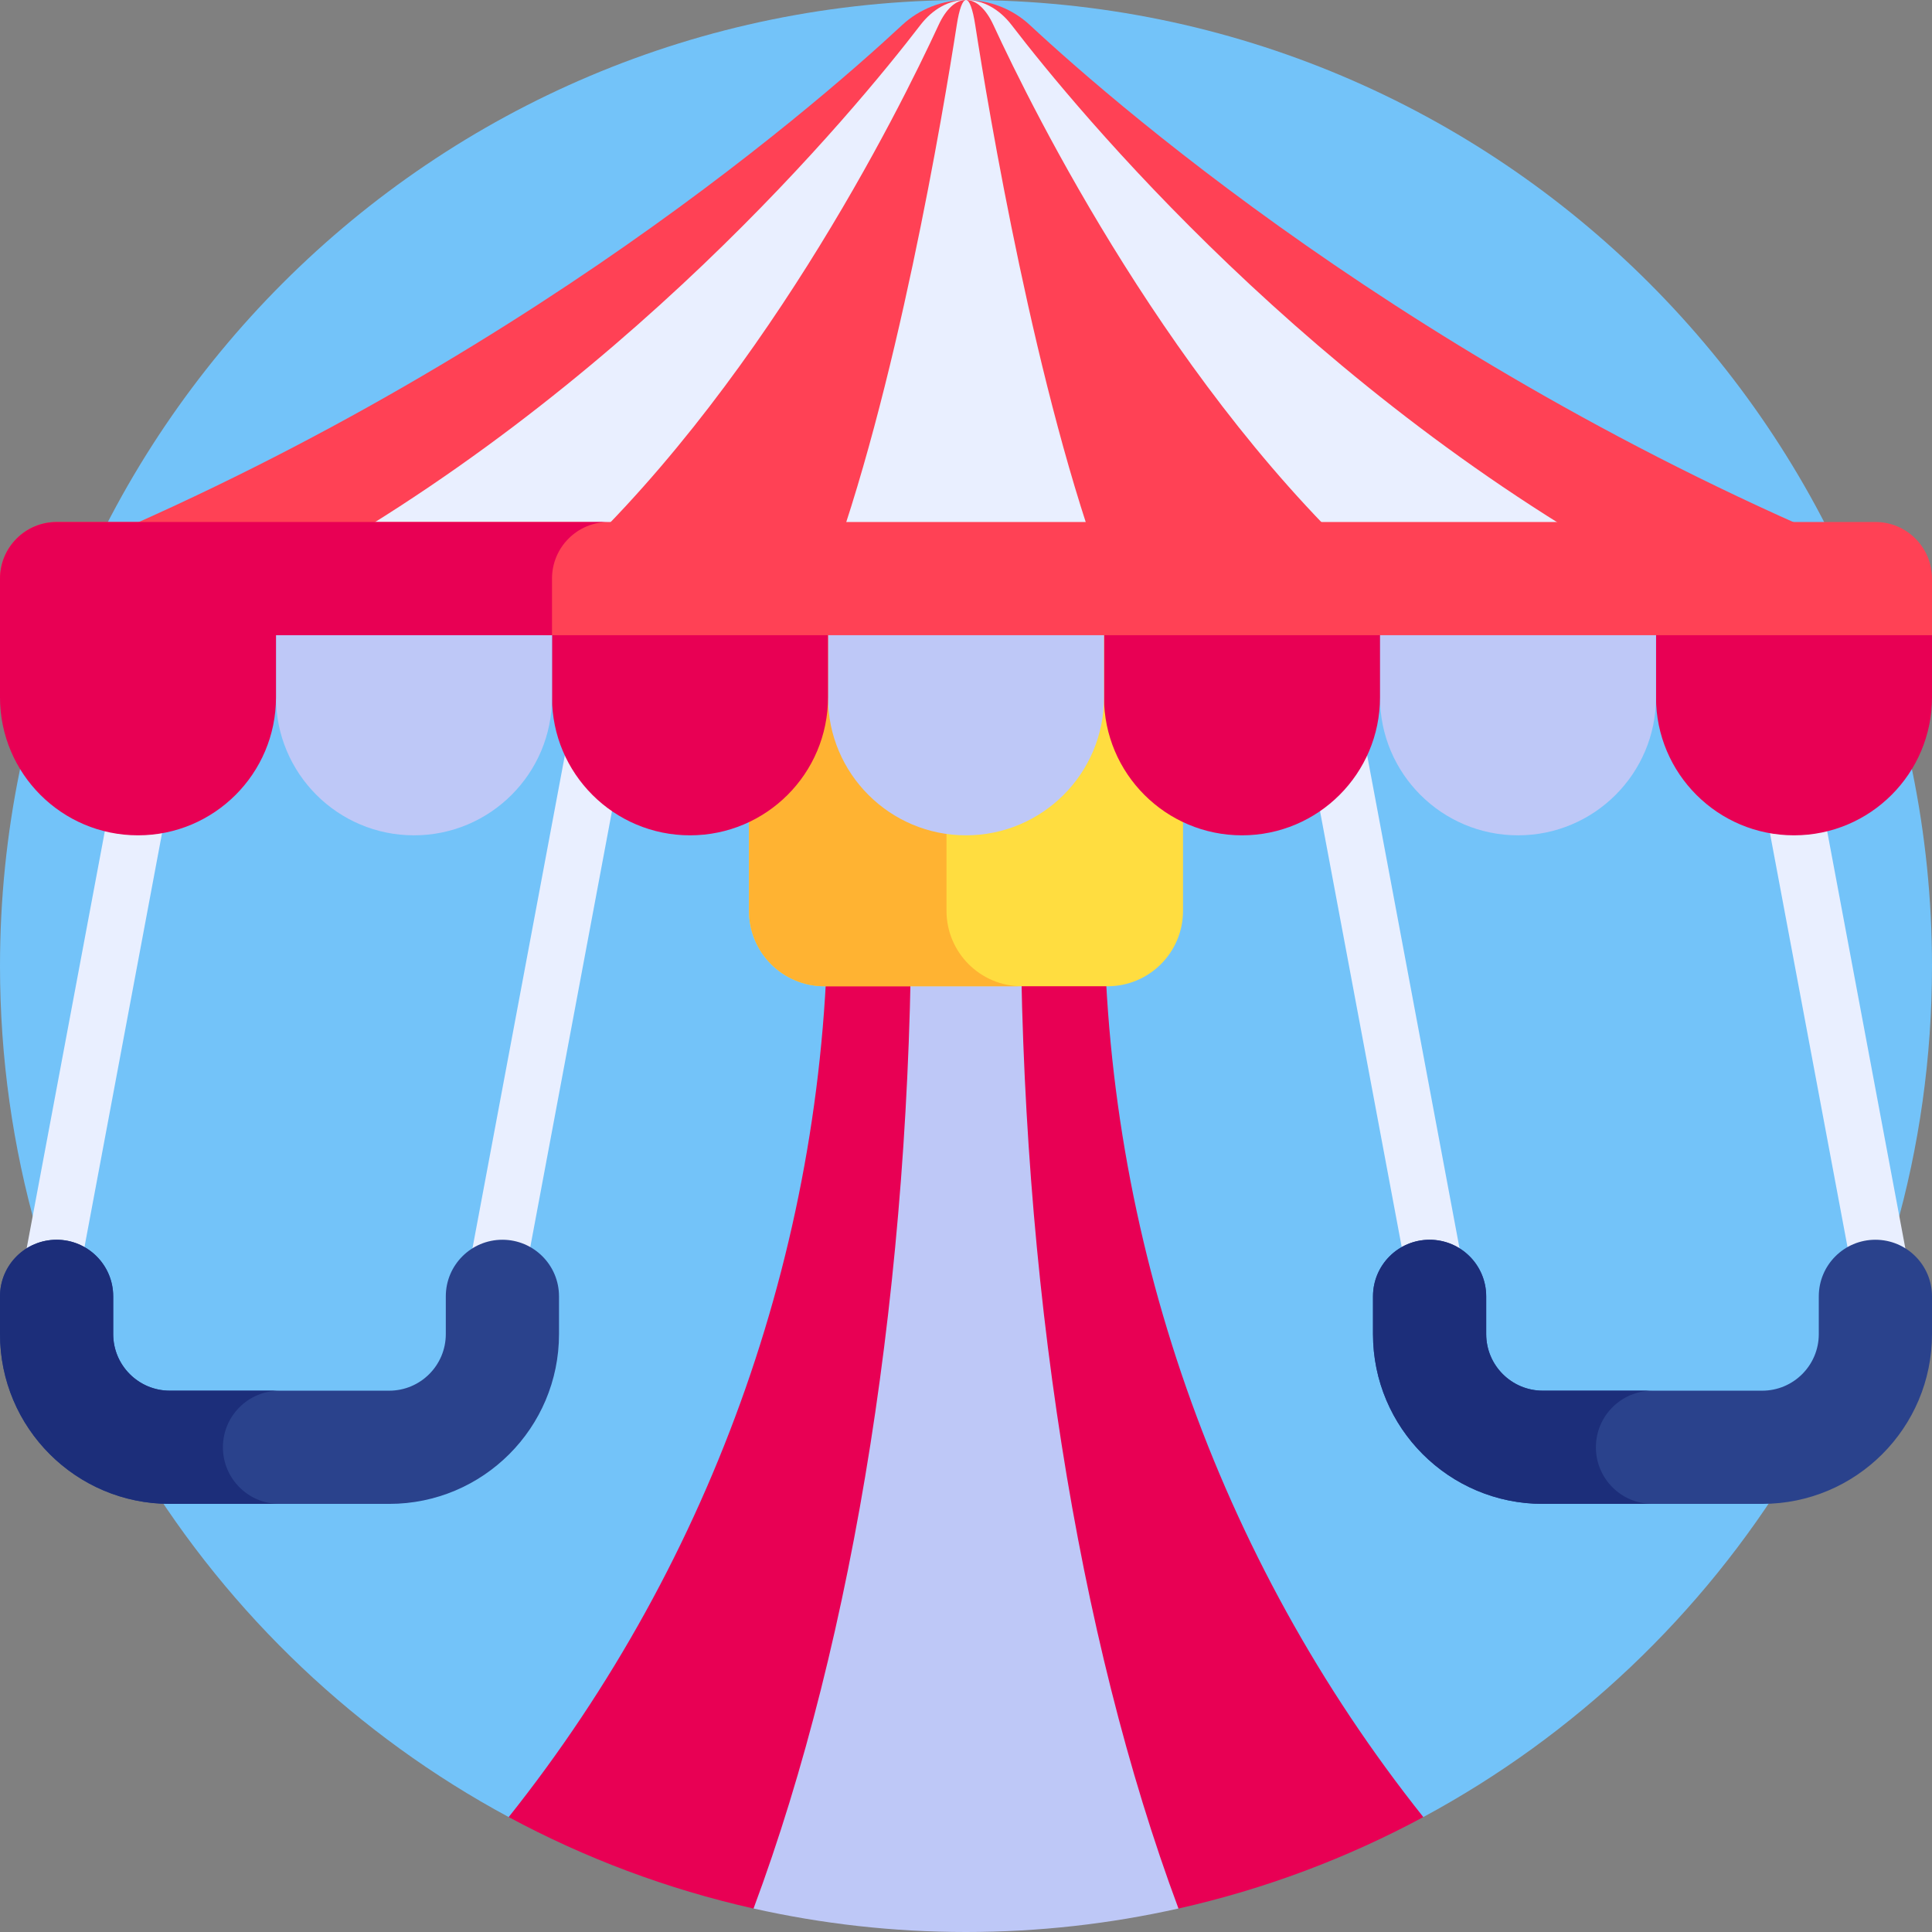 <svg id="Capa_1" enable-background="new 0 0 512 512" height="512" viewBox="0 0 512 512" width="512" xmlns="http://www.w3.org/2000/svg"><rect x="0" y="0" width="512" height="512" fill="#808080" stroke="none"/><g><g><g><g><path d="m134.807 481.541h242.385c80.255-43.215 134.808-128.003 134.808-225.541 0-141.385-114.615-256-256-256s-256 114.615-256 256c0 97.538 54.553 182.326 134.807 225.541z" fill="#73c3f9"/></g></g></g><g><g><g><path d="m199.698 505.774 56.302-24.233 56.302 24.233.004.007c22.945-5.153 44.727-13.384 64.887-24.24-54.538-68.496-84.621-153.777-84.621-242.127v-71.081l-36.571-15-36.571 15v71.081c0 88.35-30.083 173.63-84.621 242.127 20.158 10.855 41.938 19.085 64.881 24.239z" fill="#e80054"/></g></g></g><g><g><g><path d="m270.482 239.415v-71.081l-14.482-15-14.482 15v71.081c0 99.101-14.989 194.338-41.82 266.359 18.118 4.066 36.957 6.226 56.302 6.226s38.184-2.16 56.302-6.226c-26.831-72.021-41.82-167.259-41.82-266.359z" fill="#bec8f7"/></g></g></g><g><g><g><path d="m313.513 168.333h-115.026v73.037c0 11.046 8.954 20 20 20h75.025c11.046 0 20-8.954 20-20v-73.037z" fill="#ffdd40"/></g></g></g><g><g><g><path d="m250.833 241.371v-73.037h-52.346v73.037c0 11.046 8.954 20 20 20h52.346c-11.045 0-20-8.955-20-20z" fill="#ffb332"/></g></g></g><g><g><g><path d="m127.651 366.047c-.458 0-.923-.042-1.39-.129-4.071-.764-6.753-4.683-5.99-8.754l35.643-190.212c.763-4.07 4.681-6.743 8.753-5.991 4.071.764 6.753 4.683 5.99 8.754l-35.643 190.212c-.675 3.604-3.825 6.12-7.363 6.12z" fill="#e9efff"/></g></g></g><g><g><g><path d="m9.508 366.047c-.458 0-.923-.042-1.39-.129-4.071-.764-6.753-4.683-5.99-8.754l35.644-190.212c.763-4.07 4.682-6.743 8.753-5.991 4.071.764 6.753 4.683 5.99 8.754l-35.644 190.212c-.675 3.604-3.825 6.12-7.363 6.12z" fill="#e9efff"/></g></g></g><g><g><g><path d="m133.143 328.546c-8.284 0-15 6.716-15 15v10c0 8.284-6.716 15-15 15h-58.143c-8.284 0-15-6.716-15-15v-10c0-8.284-6.716-15-15-15-8.284 0-15 6.716-15 15v10c0 24.853 20.147 45 45 45h58.143c24.853 0 45-20.147 45-45v-10c0-8.284-6.716-15-15-15z" fill="#2a428c"/></g></g></g><g><g><g><path d="m384.349 366.047c-3.539 0-6.688-2.515-7.363-6.12l-35.643-190.212c-.763-4.071 1.919-7.99 5.99-8.754 4.075-.756 7.99 1.919 8.753 5.991l35.643 190.212c.763 4.071-1.919 7.99-5.99 8.754-.467.087-.932.129-1.39.129z" fill="#e9efff"/></g></g></g><g><g><g><path d="m502.492 366.047c-3.539 0-6.688-2.515-7.363-6.12l-35.644-190.212c-.763-4.071 1.919-7.99 5.99-8.754 4.072-.756 7.99 1.919 8.753 5.991l35.644 190.212c.763 4.071-1.919 7.99-5.99 8.754-.467.087-.932.129-1.39.129z" fill="#e9efff"/></g></g></g><g><g><g><path d="m378.857 328.546c8.284 0 15 6.716 15 15v10c0 8.284 6.716 15 15 15h58.143c8.284 0 15-6.716 15-15v-10c0-8.284 6.716-15 15-15 8.284 0 15 6.716 15 15v10c0 24.853-20.147 45-45 45h-58.143c-24.853 0-45-20.147-45-45v-10c0-8.284 6.716-15 15-15z" fill="#2a428c"/></g></g></g><g><g><g><path d="m422.929 383.546c0-8.284 6.716-15 15-15h-29.071c-8.284 0-15-6.716-15-15v-10c0-8.284-6.716-15-15-15-8.284 0-15 6.716-15 15v10c0 24.853 20.147 45 45 45h29.072c-8.286 0-15.001-6.716-15.001-15z" fill="#1c2e7a"/></g></g></g><g><g><g><path d="m256 0c-6.284 0-12.335 2.369-16.936 6.649-24.306 22.615-111.146 97.873-239.064 146.989h512c-127.918-49.116-214.758-124.374-239.064-146.989-4.601-4.28-10.652-6.649-16.936-6.649z" fill="#ff4155"/></g></g></g><g><g><g><path d="m256 0c-4.489 0-8.811 2.369-12.097 6.649-17.362 22.615-79.391 97.873-170.76 146.989h365.714c-91.37-49.116-153.398-124.374-170.76-146.989-3.286-4.28-7.608-6.649-12.097-6.649z" fill="#e9efff"/></g></g></g><g><g><g><path d="m256 0c-2.699 0-5.298 2.369-7.274 6.649-10.44 22.615-47.738 97.873-102.678 146.989h219.905c-54.941-49.116-92.239-124.374-102.679-146.989-1.976-4.28-4.575-6.649-7.274-6.649z" fill="#ff4155"/></g></g></g><g><g><g><path d="m256 0c-.909 0-1.785 2.369-2.451 6.649-3.518 22.615-16.085 97.873-34.597 146.989h74.095c-18.512-49.116-31.079-124.374-34.597-146.989-.665-4.28-1.541-6.649-2.45-6.649z" fill="#e9efff"/></g></g></g><g><g><g><path d="m438.857 153.333h73.143v31.466c0 20.198-16.374 36.571-36.571 36.571-20.198 0-36.571-16.374-36.571-36.571v-31.466z" fill="#e80054"/></g></g></g><g><g><g><path d="m365.714 153.333h73.143v31.466c0 20.198-16.374 36.571-36.571 36.571-20.198 0-36.571-16.374-36.571-36.571v-31.466z" fill="#bec8f7"/></g></g></g><g><g><g><path d="m292.571 153.333h73.143v31.466c0 20.198-16.374 36.571-36.571 36.571-20.198 0-36.571-16.374-36.571-36.571v-31.466z" fill="#e80054"/></g></g></g><g><g><g><path d="m219.429 153.333h73.143v31.466c0 20.198-16.374 36.571-36.571 36.571-20.198 0-36.571-16.374-36.571-36.571v-31.466z" fill="#bec8f7"/></g></g></g><g><g><g><path d="m146.286 153.333h73.143v31.466c0 20.198-16.374 36.571-36.571 36.571-20.198 0-36.571-16.374-36.571-36.571v-31.466z" fill="#e80054"/></g></g></g><g><g><g><path d="m73.143 153.333h73.143v31.466c0 20.198-16.374 36.571-36.571 36.571-20.198 0-36.571-16.374-36.571-36.571v-31.466z" fill="#bec8f7"/></g></g></g><g><g><g><path d="m0 153.333h73.143v31.466c0 20.198-16.374 36.571-36.571 36.571-20.198 0-36.572-16.373-36.572-36.571z" fill="#e80054"/></g></g></g><g><g><g><path d="m512 168.333h-366.785l-145.215-15c0-8.284 6.716-15 15-15h482c8.284 0 15 6.716 15 15z" fill="#ff4155"/></g></g></g><g><g><g><path d="m161.286 138.333h-146.286c-8.284 0-15 6.716-15 15v15h146.286v-15c0-8.284 6.715-15 15-15z" fill="#e80054"/></g></g></g><g><g><g><path d="m59.072 383.546c0-8.284 6.716-15 15-15h-29.072c-8.284 0-15-6.716-15-15v-10c0-8.284-6.716-15-15-15-8.284 0-15 6.716-15 15v10c0 24.853 20.147 45 45 45h29.072c-8.285 0-15-6.716-15-15z" fill="#1c2e7a"/></g></g></g></g></svg>
